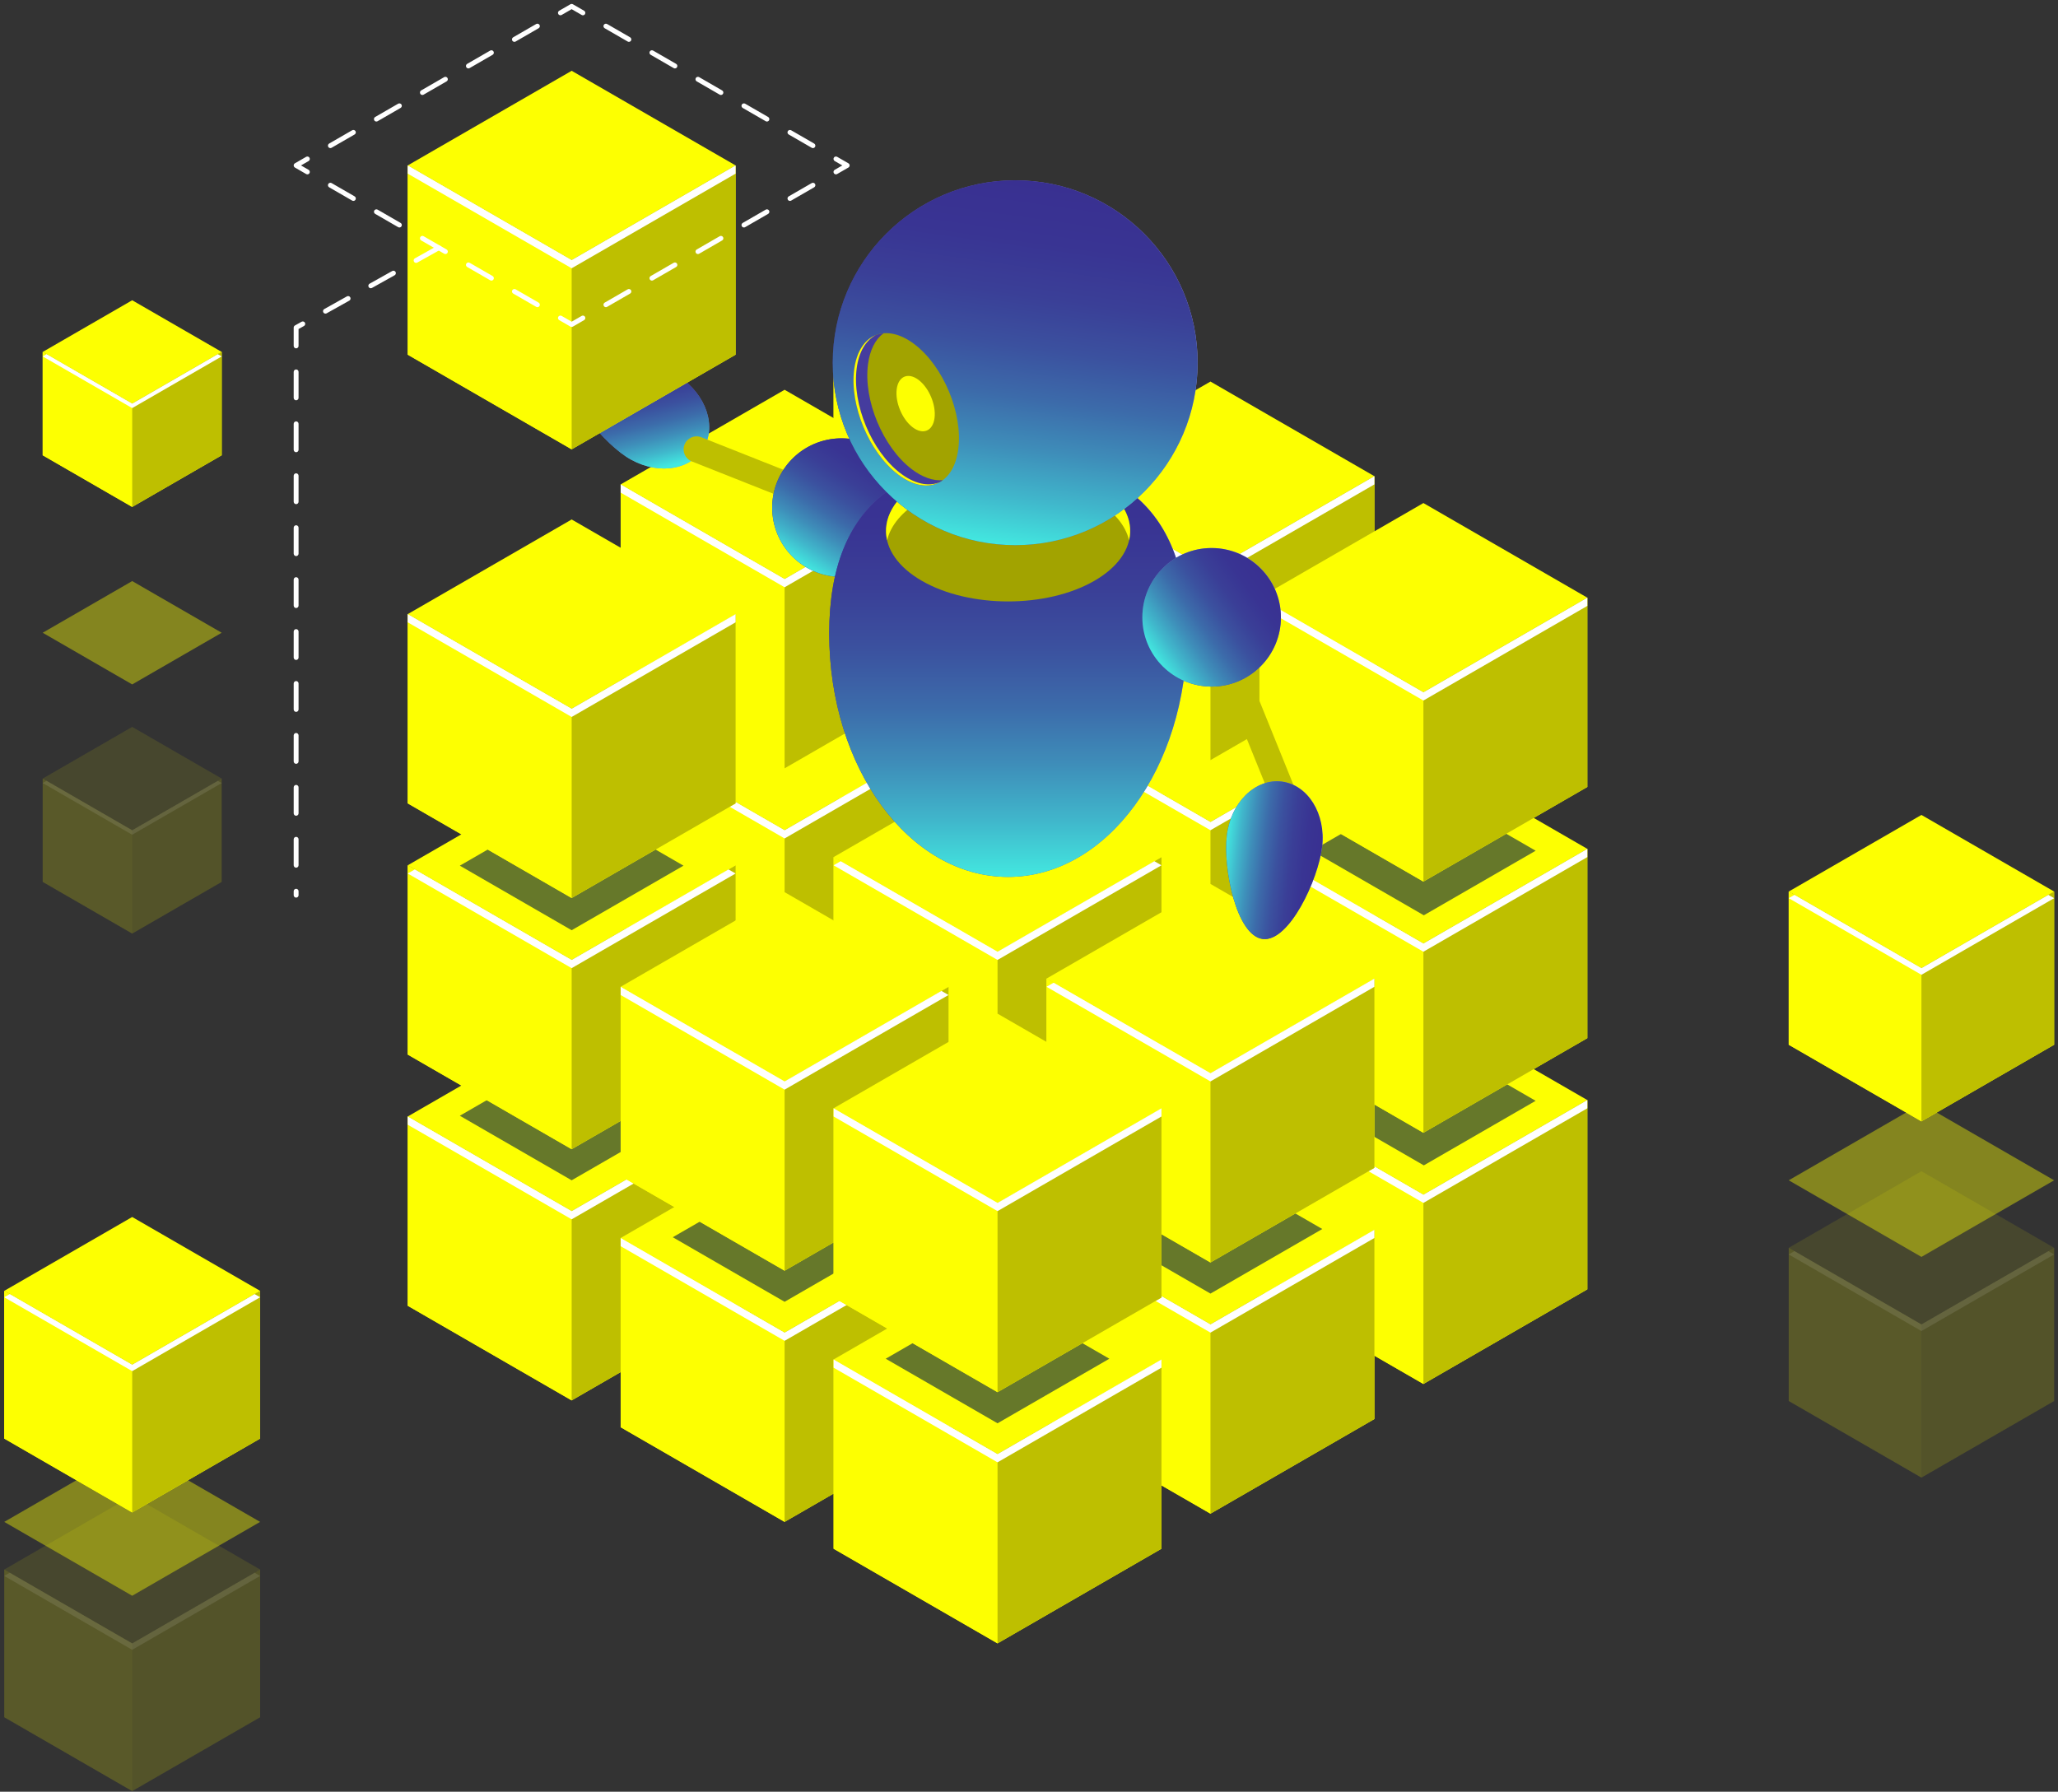 <svg xmlns="http://www.w3.org/2000/svg" width="317" height="276" viewBox="0 0 317 276" fill="none"><rect x="0" y="0" width="317" height="276" fill="#333333" stroke="none"/><path d="M153.653 146.606L128.402 132.027V161.184L153.653 175.762L178.904 161.184V132.027L153.653 146.606Z" fill="#FDFF01"></path><path d="M153.653 175.763L128.402 161.184V132.027L153.653 146.606V175.763Z" fill="#FDFF01"></path><path d="M178.906 161.184L153.654 175.763V146.606L178.906 132.027V161.184Z" fill="#BEBF00"></path><path d="M153.653 146.606L128.402 132.027L153.653 117.449L178.904 132.028L153.653 146.606Z" fill="#FDFF01"></path><path d="M153.653 146.606L129.497 132.66L128.402 133.292L153.653 147.871L178.904 133.292L177.809 132.66L153.653 146.606Z" fill="white"></path><path d="M186.452 165.321L161.201 150.742V179.898L186.452 194.477L211.703 179.898V150.742L186.452 165.321Z" fill="#FDFF01"></path><path d="M186.452 194.477L161.201 179.898V150.742L186.452 165.321V194.477Z" fill="#FDFF01"></path><path d="M211.704 179.898L186.453 194.477V165.321L211.704 150.742V179.898Z" fill="#BEBF00"></path><path d="M186.452 165.321L161.201 150.742L186.451 136.164L211.702 150.742L186.452 165.321Z" fill="#FDFF01"></path><path d="M186.452 165.321L162.296 151.374L161.201 152.006L186.452 166.585L211.702 152.007L210.607 151.375L186.452 165.321Z" fill="white"></path><path d="M219.251 184.035L194 169.456V198.613L219.251 213.192L244.503 198.613V169.456L219.251 184.035Z" fill="#FDFF01"></path><path d="M219.252 213.192L194 198.613V169.456L219.252 184.035V213.192Z" fill="#FDFF01"></path><path d="M244.503 198.613L219.252 213.192V184.035L244.503 169.456V198.613Z" fill="#BEBF00"></path><path d="M219.252 184.035L194 169.456L219.251 154.878L244.502 169.457L219.252 184.035Z" fill="#FDFF01"></path><path d="M219.251 184.035L195.095 170.089L194 170.721L219.251 185.3L244.502 170.721L244.503 169.456L219.251 184.035Z" fill="white"></path><path d="M120.855 166.585L95.603 152.007V181.163L120.855 195.742L146.106 181.163V152.007L120.855 166.585Z" fill="#FDFF01"></path><path d="M120.855 195.742L95.603 181.163V152.007L120.855 166.585V195.742Z" fill="#FDFF01"></path><path d="M146.106 181.163L120.855 195.742V166.585L146.106 152.007V181.163Z" fill="#BEBF00"></path><path d="M120.855 166.585L95.603 152.007L120.854 137.428L146.105 152.007L120.855 166.585Z" fill="#FDFF01"></path><path d="M120.855 166.585L96.698 152.639L95.603 153.271L120.855 167.85L146.105 153.272L145.01 152.639L120.855 166.585Z" fill="white"></path><path d="M153.653 185.3L128.402 170.721V199.878L153.653 214.456L178.904 199.878V170.721L153.653 185.3Z" fill="#FDFF01"></path><path d="M153.653 214.457L128.402 199.878V170.721L153.653 185.3V214.457Z" fill="#FDFF01"></path><path d="M178.906 199.878L153.654 214.457V185.3L178.906 170.721V199.878Z" fill="#BEBF00"></path><path d="M153.653 185.3L128.402 170.721L153.653 156.143L178.904 170.722L153.653 185.3Z" fill="#FDFF01"></path><path d="M153.653 185.3L129.497 171.354L128.402 171.986L153.653 186.565L178.904 171.986L177.809 171.354L153.653 185.3Z" fill="white"></path><path d="M186.452 204.015L161.201 189.436V218.592L186.452 233.171L211.703 218.592V189.436L186.452 204.015Z" fill="#FDFF01"></path><path d="M186.452 233.171L161.201 218.592V189.436L186.452 204.014V233.171Z" fill="#FDFF01"></path><path d="M211.704 218.592L186.453 233.171V204.014L211.704 189.436V218.592Z" fill="#BEBF00"></path><path d="M186.452 204.014L161.201 189.436L186.451 174.857L211.702 189.436L186.452 204.014Z" fill="#FDFF01"></path><path d="M186.452 204.015L162.296 190.068L161.201 190.7L186.452 205.279L211.702 190.701L211.703 189.436L186.452 204.015Z" fill="white"></path><path d="M88.054 186.565L62.803 171.986V201.143L88.054 215.721L113.305 201.143V171.986L88.054 186.565Z" fill="#FDFF01"></path><path d="M88.054 215.721L62.803 201.143V171.986L88.054 186.565V215.721Z" fill="#FDFF01"></path><path d="M113.306 201.143L88.055 215.721V186.565L113.306 171.986V201.143Z" fill="#BEBF00"></path><path d="M88.054 186.565L62.803 171.986L88.054 157.408L113.305 171.986L88.054 186.565Z" fill="#FDFF01"></path><path d="M88.054 186.565L62.803 171.986V173.251L88.054 187.829L113.305 173.251L112.21 172.619L88.054 186.565Z" fill="white"></path><path d="M120.855 205.28L95.603 190.701V219.857L120.855 234.436L146.106 219.857V190.701L120.855 205.28Z" fill="#FDFF01"></path><path d="M120.855 234.436L95.603 219.857V190.701L120.855 205.279V234.436Z" fill="#FDFF01"></path><path d="M146.106 219.857L120.855 234.436V205.279L146.106 190.701V219.857Z" fill="#BEBF00"></path><path d="M120.855 205.279L95.603 190.701L120.854 176.122L146.105 190.701L120.855 205.279Z" fill="#FDFF01"></path><path d="M120.855 205.28L95.603 190.7V191.965L120.855 206.544L146.105 191.966L145.01 191.333L120.855 205.28Z" fill="white"></path><path d="M153.653 223.994L128.402 209.415V238.572L153.653 253.15L178.904 238.572V209.415L153.653 223.994Z" fill="#FDFF01"></path><path d="M153.653 253.151L128.402 238.572V209.415L153.653 223.994V253.151Z" fill="#FDFF01"></path><path d="M178.906 238.572L153.654 253.151V223.994L178.906 209.415V238.572Z" fill="#BEBF00"></path><path d="M153.653 223.994L128.402 209.415L153.653 194.837L178.904 209.416L153.653 223.994Z" fill="#FDFF01"></path><path d="M153.653 223.994L128.402 209.415V210.68L153.653 225.259L178.904 210.68V209.415L153.653 223.994Z" fill="white"></path><path d="M153.653 107.912L128.402 93.333V122.49L153.653 137.069L178.904 122.49V93.333L153.653 107.912Z" fill="#FDFF01"></path><path d="M153.653 137.069L128.402 122.49V93.334L153.653 107.912V137.069Z" fill="#FDFF01"></path><path d="M178.906 122.49L153.654 137.069V107.912L178.906 93.334V122.49Z" fill="#BEBF00"></path><path d="M153.653 107.912L128.402 93.334L153.653 78.755L178.904 93.334L153.653 107.912Z" fill="#FDFF01"></path><path d="M153.653 107.912L129.497 93.966L128.402 94.598L153.653 109.177L178.904 94.598L177.809 93.966L153.653 107.912Z" fill="white"></path><path opacity="0.7" d="M153.653 219.246L136.428 209.301L153.653 199.356L170.878 209.301L153.653 219.246Z" fill="#27403D"></path><path opacity="0.7" d="M120.854 200.531L103.629 190.586L120.854 180.641L138.079 190.586L120.854 200.531Z" fill="#27403D"></path><path opacity="0.7" d="M186.452 199.266L169.227 189.321L186.451 179.376L203.677 189.321L186.452 199.266Z" fill="#27403D"></path><path opacity="0.7" d="M219.315 179.516L202.09 169.571L219.315 159.626L236.54 169.571L219.315 179.516Z" fill="#27403D"></path><path opacity="0.7" d="M88.053 181.816L70.828 171.871L88.053 161.927L105.278 171.872L88.053 181.816Z" fill="#27403D"></path><path d="M186.452 126.627L161.201 112.048V141.205L186.452 155.783L211.703 141.205V112.048L186.452 126.627Z" fill="#FDFF01"></path><path d="M186.452 155.783L161.201 141.205V112.048L186.452 126.627V155.783Z" fill="#FDFF01"></path><path d="M211.704 141.205L186.453 155.783V126.627L211.704 112.048V141.205Z" fill="#BEBF00"></path><path d="M186.452 126.627L161.201 112.048L186.451 97.47L211.702 112.049L186.452 126.627Z" fill="#FDFF01"></path><path d="M186.452 126.627L162.296 112.68L161.201 113.313L186.452 127.891L211.702 113.313L210.607 112.681L186.452 126.627Z" fill="white"></path><path d="M219.251 145.342L194 130.763V159.919L219.251 174.498L244.503 159.919V130.763L219.251 145.342Z" fill="#FDFF01"></path><path d="M219.252 174.498L194 159.919V130.763L219.252 145.341V174.498Z" fill="#FDFF01"></path><path d="M244.503 159.919L219.252 174.498V145.341L244.503 130.763V159.919Z" fill="#BEBF00"></path><path d="M219.252 145.341L194 130.763L219.251 116.184L244.502 130.763L219.252 145.341Z" fill="#FDFF01"></path><path d="M219.251 145.342L195.095 131.395L194 132.027L219.251 146.606L244.502 132.028L244.503 130.763L219.251 145.342Z" fill="white"></path><path d="M120.855 127.892L95.603 113.313V142.469L120.855 157.048L146.106 142.469V113.313L120.855 127.892Z" fill="#FDFF01"></path><path d="M120.855 157.048L95.603 142.47V113.313L120.855 127.892V157.048Z" fill="#FDFF01"></path><path d="M146.106 142.47L120.855 157.048V127.892L146.106 113.313V142.47Z" fill="#BEBF00"></path><path d="M120.855 127.892L95.603 113.313L120.854 98.735L146.105 113.313L120.855 127.892Z" fill="#FDFF01"></path><path d="M120.855 127.892L96.698 113.945L95.603 114.577L120.855 129.156L146.105 114.578L145.01 113.946L120.855 127.892Z" fill="white"></path><path d="M153.653 146.606L128.402 132.027V161.184L153.653 175.763L178.904 161.184V132.027L153.653 146.606Z" fill="#FDFF01"></path><path d="M153.653 175.763L128.402 161.184V132.027L153.653 146.606V175.763Z" fill="#FDFF01"></path><path d="M178.906 161.184L153.654 175.763V146.606L178.906 132.027V161.184Z" fill="#BEBF00"></path><path d="M153.653 146.606L128.402 132.027L153.653 117.449L178.904 132.028L153.653 146.606Z" fill="#FDFF01"></path><path d="M153.653 146.606L129.497 132.66L128.402 133.292L153.653 147.871L178.904 133.292L177.809 132.66L153.653 146.606Z" fill="white"></path><path d="M186.452 165.321L161.201 150.742V179.899L186.452 194.477L211.703 179.899V150.742L186.452 165.321Z" fill="#FDFF01"></path><path d="M186.452 194.477L161.201 179.899V150.742L186.452 165.321V194.477Z" fill="#FDFF01"></path><path d="M211.704 179.899L186.453 194.477V165.321L211.704 150.742V179.899Z" fill="#BEBF00"></path><path d="M186.452 165.321L161.201 150.742L186.451 136.164L211.702 150.742L186.452 165.321Z" fill="#FDFF01"></path><path d="M186.452 165.321L162.296 151.374L161.201 152.007L186.452 166.585L211.702 152.007L211.703 150.742L186.452 165.321Z" fill="white"></path><path d="M88.054 147.871L62.803 133.292V162.449L88.054 177.027L113.305 162.449V133.292L88.054 147.871Z" fill="#FDFF01"></path><path d="M88.054 177.028L62.803 162.449V133.292L88.054 147.871V177.028Z" fill="#FDFF01"></path><path d="M113.306 162.449L88.055 177.028V147.871L113.306 133.292V162.449Z" fill="#BEBF00"></path><path d="M88.054 147.871L62.803 133.292L88.054 118.714L113.305 133.293L88.054 147.871Z" fill="#FDFF01"></path><path d="M88.054 147.871L63.898 133.925L62.803 134.557L88.054 149.136L113.305 134.557L112.21 133.925L88.054 147.871Z" fill="white"></path><path d="M120.855 166.586L95.603 152.007V181.163L120.855 195.742L146.106 181.163V152.007L120.855 166.586Z" fill="#FDFF01"></path><path d="M120.855 195.742L95.603 181.163V152.007L120.855 166.586V195.742Z" fill="#FDFF01"></path><path d="M146.106 181.163L120.855 195.742V166.586L146.106 152.007V181.163Z" fill="#BEBF00"></path><path d="M120.855 166.586L95.603 152.007L120.854 137.429L146.105 152.007L120.855 166.586Z" fill="#FDFF01"></path><path d="M120.855 166.586L95.603 152.007V153.271L120.855 167.85L146.105 153.272L145.01 152.64L120.855 166.586Z" fill="white"></path><path d="M153.653 185.3L128.402 170.721V199.878L153.653 214.457L178.904 199.878V170.721L153.653 185.3Z" fill="#FDFF01"></path><path d="M153.653 214.457L128.402 199.878V170.721L153.653 185.3V214.457Z" fill="#FDFF01"></path><path d="M178.906 199.878L153.654 214.457V185.3L178.906 170.721V199.878Z" fill="#BEBF00"></path><path d="M153.653 185.3L128.402 170.721L153.653 156.143L178.904 170.722L153.653 185.3Z" fill="#FDFF01"></path><path d="M153.653 185.3L128.402 170.721V171.986L153.653 186.565L178.904 171.986V170.721L153.653 185.3Z" fill="white"></path><path opacity="0.7" d="M219.315 140.993L202.09 131.048L219.315 121.103L236.54 131.048L219.315 140.993Z" fill="#27403D"></path><path opacity="0.7" d="M88.053 143.294L70.828 133.349L88.053 123.404L105.278 133.349L88.053 143.294Z" fill="#27403D"></path><path d="M153.653 69.219L128.402 54.64V83.796L153.653 98.375L178.904 83.796V54.64L153.653 69.219Z" fill="#FDFF01"></path><path d="M153.653 98.375L128.402 83.796V54.64L153.653 69.219V98.375Z" fill="#FDFF01"></path><path d="M178.906 83.796L153.654 98.375V69.219L178.906 54.64V83.796Z" fill="#BEBF00"></path><path d="M153.653 69.219L128.402 54.64L153.653 40.062L178.904 54.64L153.653 69.219Z" fill="#FDFF01"></path><path d="M153.653 69.219L128.402 54.64V55.904L153.653 70.483L178.904 55.905V54.64L153.653 69.219Z" fill="white"></path><path d="M186.452 87.933L161.201 73.354V102.511L186.452 117.09L211.703 102.511V73.354L186.452 87.933Z" fill="#FDFF01"></path><path d="M186.452 117.09L161.201 102.511V73.354L186.452 87.933V117.09Z" fill="#FDFF01"></path><path d="M211.704 102.511L186.453 117.09V87.933L211.704 73.354V102.511Z" fill="#BEBF00"></path><path d="M186.452 87.933L161.201 73.354L186.451 58.776L211.702 73.355L186.452 87.933Z" fill="#FDFF01"></path><path d="M186.452 87.933L161.201 73.354V74.619L186.452 89.198L211.702 74.619L211.703 73.354L186.452 87.933Z" fill="white"></path><path d="M219.251 106.648L194 92.069V121.225L219.251 135.804L244.503 121.225V92.069L219.251 106.648Z" fill="#FDFF01"></path><path d="M219.252 135.804L194 121.226V92.069L219.252 106.648V135.804Z" fill="#FDFF01"></path><path d="M244.503 121.226L219.252 135.804V106.648L244.503 92.069V121.226Z" fill="#BEBF00"></path><path d="M219.252 106.648L194 92.069L219.251 77.491L244.502 92.069L219.252 106.648Z" fill="#FDFF01"></path><path d="M219.251 106.648L194 92.069V93.333L219.251 107.912L244.502 93.334L244.503 92.069L219.251 106.648Z" fill="white"></path><path d="M120.855 89.198L95.603 74.619V103.776L120.855 118.354L146.106 103.776V74.619L120.855 89.198Z" fill="#FDFF01"></path><path d="M120.855 118.355L95.603 103.776V74.619L120.855 89.198V118.355Z" fill="#FDFF01"></path><path d="M146.106 103.776L120.855 118.355V89.198L146.106 74.619V103.776Z" fill="#BEBF00"></path><path d="M120.855 89.198L95.603 74.619L120.854 60.041L146.105 74.62L120.855 89.198Z" fill="#FDFF01"></path><path d="M120.855 89.198L95.603 74.619V75.884L120.855 90.463L146.105 75.884L146.106 74.619L120.855 89.198Z" fill="white"></path><path d="M88.054 109.177L62.803 94.599V123.755L88.054 138.334L113.305 123.755V94.599L88.054 109.177Z" fill="#FDFF01"></path><path d="M88.054 138.334L62.803 123.755V94.599L88.054 109.177V138.334Z" fill="#FDFF01"></path><path d="M113.306 123.755L88.055 138.334V109.177L113.306 94.599V123.755Z" fill="#BEBF00"></path><path d="M88.054 109.177L62.803 94.599L88.054 80.02L113.305 94.599L88.054 109.177Z" fill="#FDFF01"></path><path d="M88.054 109.177L62.803 94.599V95.863L88.054 110.442L113.305 95.864V94.599L88.054 109.177Z" fill="white"></path><path opacity="0.1" d="M295.963 204.015L275.523 192.213V215.815L295.963 227.616L316.404 215.815V192.213L295.963 204.015Z" fill="#FDFF01"></path><path opacity="0.1" d="M295.963 227.617L275.523 215.815V192.213L295.963 204.015V227.617Z" fill="#FDFF01"></path><path opacity="0.1" d="M316.404 215.815L295.963 227.617V204.015L316.404 192.213V215.815Z" fill="#BEBF00"></path><path opacity="0.1" d="M295.963 204.015L275.523 192.213L295.963 180.413L316.403 192.214L295.963 204.015Z" fill="#FDFF01"></path><g opacity="0.1"><path d="M295.963 204.015L276.41 192.725L275.523 193.237L295.963 205.038L316.403 193.237L315.517 192.726L295.963 204.015Z" fill="white"></path></g><path opacity="0.4" d="M295.963 193.617L275.523 181.816L295.963 170.015L316.403 181.817L295.963 193.617Z" fill="#FDFF01"></path><path d="M295.963 149.136L275.523 137.335V160.936L295.963 172.738L316.404 160.936V137.335L295.963 149.136Z" fill="#FDFF01"></path><path d="M295.963 172.738L275.523 160.936V137.335L295.963 149.136V172.738Z" fill="#FDFF01"></path><path d="M316.404 160.936L295.963 172.738V149.136L316.404 137.335V160.936Z" fill="#BEBF00"></path><path d="M295.963 149.136L275.523 137.335L295.963 125.534L316.403 137.335L295.963 149.136Z" fill="#FDFF01"></path><path d="M295.963 149.136L276.41 137.846L275.523 138.358L295.963 150.16L316.403 138.359L315.517 137.847L295.963 149.136Z" fill="white"></path><path d="M20.363 62.173L6.576 54.213V70.132L20.363 78.092L34.151 70.132V54.213L20.363 62.173Z" fill="#FDFF01"></path><path d="M20.363 78.092L6.576 70.132V54.213L20.363 62.173V78.092Z" fill="#FDFF01"></path><path d="M34.151 70.132L20.363 78.092V62.173L34.151 54.213V70.132Z" fill="#BEBF00"></path><path d="M20.363 62.173L6.576 54.213L20.363 46.253L34.15 54.213L20.363 62.173Z" fill="#FDFF01"></path><path opacity="0.4" d="M20.363 105.43L6.576 97.47L20.363 89.51L34.15 97.47L20.363 105.43Z" fill="#FDFF01"></path><path d="M20.363 62.173L7.174 54.558L6.576 54.903L20.363 62.863L34.15 54.903L33.552 54.558L20.363 62.173Z" fill="white"></path><path opacity="0.1" d="M20.363 127.892L6.576 119.932V135.851L20.363 143.811L34.151 135.851V119.932L20.363 127.892Z" fill="#FDFF01"></path><path opacity="0.1" d="M20.363 143.812L6.576 135.852V119.932L20.363 127.892V143.812Z" fill="#FDFF01"></path><path opacity="0.1" d="M34.151 135.852L20.363 143.812V127.892L34.151 119.932V135.852Z" fill="#BEBF00"></path><path opacity="0.1" d="M20.363 127.892L6.576 119.932L20.363 111.972L34.15 119.932L20.363 127.892Z" fill="#FDFF01"></path><g opacity="0.1"><path d="M20.363 127.892L7.174 120.277L6.576 120.622L20.363 128.582L34.15 120.622L33.552 120.277L20.363 127.892Z" fill="white"></path></g><path opacity="0.1" d="M20.362 253.151L0.654 241.772V264.528L20.362 275.906L40.07 264.528V241.772L20.362 253.151Z" fill="#FDFF01"></path><path opacity="0.1" d="M20.362 275.906L0.654 264.528V241.772L20.362 253.151V275.906Z" fill="#FDFF01"></path><path opacity="0.1" d="M40.071 264.528L20.363 275.906V253.151L40.071 241.772V264.528Z" fill="#BEBF00"></path><path opacity="0.1" d="M20.362 253.151L0.654 241.772L20.362 230.394L40.069 241.772L20.362 253.151Z" fill="#FDFF01"></path><g opacity="0.1"><path d="M20.362 253.151L1.509 242.266L0.654 242.759L20.362 254.138L40.069 242.759L39.215 242.266L20.362 253.151Z" fill="white"></path></g><path opacity="0.4" d="M20.362 245.814L0.654 234.436L20.362 223.058L40.069 234.436L20.362 245.814Z" fill="#FDFF01"></path><path d="M20.362 210.225L0.654 198.847V221.603L20.362 232.981L40.07 221.603V198.847L20.362 210.225Z" fill="#FDFF01"></path><path d="M20.362 232.981L0.654 221.603V198.847L20.362 210.225V232.981Z" fill="#FDFF01"></path><path d="M40.071 221.603L20.363 232.981V210.225L40.071 198.847V221.603Z" fill="#BEBF00"></path><path d="M20.362 210.225L0.654 198.847L20.362 187.469L40.069 198.847L20.362 210.225Z" fill="#FDFF01"></path><path d="M20.362 210.225L1.509 199.34L0.654 199.834L20.362 211.212L40.069 199.834L39.215 199.341L20.362 210.225Z" fill="white"></path><path d="M96.453 70.352C92.184 67.549 85.585 59.257 87.825 55.845C90.065 52.433 100.297 55.192 104.566 57.995C108.835 60.798 110.479 65.836 108.239 69.249C105.999 72.66 100.722 73.155 96.453 70.352Z" fill="url(#paint0_radial_5298_3964)"></path><path d="M96.453 70.352C92.184 67.549 85.585 59.257 87.825 55.845C90.065 52.433 100.297 55.192 104.566 57.995C108.835 60.798 110.479 65.836 108.239 69.249C105.999 72.66 100.722 73.155 96.453 70.352Z" fill="url(#paint1_linear_5298_3964)"></path><path d="M124.909 78.201C124.664 78.201 124.415 78.155 124.173 78.059L106.56 71.078C105.534 70.671 105.031 69.509 105.438 68.481C105.845 67.456 107.005 66.953 108.035 67.359L125.648 74.34C126.674 74.747 127.177 75.909 126.77 76.937C126.458 77.722 125.706 78.201 124.909 78.201Z" fill="#BEBF00"></path><path d="M197.63 124.27C196.839 124.27 196.09 123.797 195.775 123.019L184.776 95.842C184.361 94.819 184.855 93.653 185.88 93.238C186.904 92.822 188.07 93.318 188.483 94.342L199.482 121.519C199.897 122.542 199.403 123.708 198.379 124.123C198.133 124.222 197.879 124.27 197.63 124.27Z" fill="#BEBF00"></path><path d="M129.615 88.867C135.509 88.867 140.287 84.089 140.287 78.195C140.287 72.301 135.509 67.523 129.615 67.523C123.721 67.523 118.943 72.301 118.943 78.195C118.943 84.089 123.721 88.867 129.615 88.867Z" fill="url(#paint2_radial_5298_3964)"></path><path d="M135.348 69.194C140.319 72.36 141.782 78.957 138.615 83.928C135.449 88.899 128.852 90.362 123.881 87.196C118.91 84.03 117.447 77.433 120.613 72.462C123.78 67.491 130.377 66.028 135.348 69.194Z" fill="url(#paint3_linear_5298_3964)"></path><path d="M182.833 97.573C182.833 118.288 170.497 135.081 155.28 135.081C140.063 135.081 127.727 118.288 127.727 97.573C127.727 76.858 140.063 70.65 155.28 70.65C170.497 70.651 182.833 76.858 182.833 97.573Z" fill="url(#paint4_radial_5298_3964)"></path><path d="M182.833 97.573C182.833 118.288 170.497 135.081 155.28 135.081C140.063 135.081 127.727 118.288 127.727 97.573C127.727 76.858 140.063 70.65 155.28 70.65C170.497 70.651 182.833 76.858 182.833 97.573Z" fill="url(#paint5_linear_5298_3964)"></path><path d="M168.577 89.465C161.233 93.705 149.327 93.705 141.983 89.465C134.639 85.225 134.639 78.351 141.983 74.111C149.326 69.871 161.233 69.871 168.577 74.111C175.92 78.351 175.92 85.225 168.577 89.465Z" fill="#A2A300"></path><path d="M141.982 77.003C149.325 72.763 161.232 72.763 168.576 77.003C171.609 78.754 173.386 80.955 173.914 83.234C174.664 79.996 172.887 76.6 168.576 74.111C161.232 69.871 149.326 69.871 141.982 74.111C137.672 76.6 135.895 79.995 136.645 83.234C137.172 80.955 138.949 78.754 141.982 77.003Z" fill="#FDFF01"></path><path d="M147.077 41.675C147.077 46.733 143.526 52.883 139.146 55.412C134.766 57.941 131.215 55.891 131.215 50.833C131.215 45.775 134.766 39.625 139.146 37.096C143.526 34.567 147.077 36.617 147.077 41.675Z" fill="#BCBEFF"></path><path d="M156.372 83.975C171.892 83.975 184.473 71.394 184.473 55.874C184.473 40.354 171.892 27.773 156.372 27.773C140.853 27.773 128.271 40.354 128.271 55.874C128.271 71.394 140.853 83.975 156.372 83.975Z" fill="url(#paint6_radial_5298_3964)"></path><path d="M156.372 83.975C171.892 83.975 184.473 71.394 184.473 55.874C184.473 40.354 171.892 27.773 156.372 27.773C140.853 27.773 128.271 40.354 128.271 55.874C128.271 71.394 140.853 83.975 156.372 83.975Z" fill="url(#paint7_linear_5298_3964)"></path><path d="M147.605 69.185C146.887 74.711 142.716 76.447 138.289 73.062C133.862 69.677 130.855 62.453 131.573 56.927C132.291 51.401 136.462 49.665 140.889 53.05C145.317 56.435 148.323 63.658 147.605 69.185Z" fill="#A2A300"></path><path d="M143.95 64.4C143.689 66.408 142.173 67.039 140.564 65.809C138.955 64.579 137.862 61.954 138.123 59.945C138.384 57.936 139.9 57.306 141.509 58.536C143.118 59.766 144.211 62.392 143.95 64.4Z" fill="#FDFF01"></path><path d="M140.415 72.256C135.988 68.871 132.981 61.647 133.699 56.121C133.992 53.868 134.858 52.246 136.082 51.343C133.768 51.561 132.015 53.524 131.573 56.927C130.855 62.453 133.862 69.677 138.289 73.062C140.911 75.067 143.443 75.275 145.221 73.963C143.778 74.099 142.116 73.557 140.415 72.256Z" fill="#453C9E"></path><path d="M138.672 72.882C134.245 69.497 131.238 62.273 131.956 56.747C132.288 54.189 133.361 52.445 134.857 51.644C133.164 52.341 131.935 54.156 131.575 56.927C130.857 62.453 133.864 69.677 138.291 73.062C140.668 74.879 142.968 75.216 144.703 74.287C143.019 74.979 140.878 74.569 138.672 72.882Z" fill="#FDFF01"></path><path d="M186.631 105.764C192.525 105.764 197.303 100.986 197.303 95.092C197.303 89.198 192.525 84.42 186.631 84.42C180.737 84.42 175.959 89.198 175.959 95.092C175.959 100.986 180.737 105.764 186.631 105.764Z" fill="url(#paint8_radial_5298_3964)"></path><path d="M186.631 105.764C192.525 105.764 197.303 100.986 197.303 95.092C197.303 89.198 192.525 84.42 186.631 84.42C180.737 84.42 175.959 89.198 175.959 95.092C175.959 100.986 180.737 105.764 186.631 105.764Z" fill="url(#paint9_linear_5298_3964)"></path><path d="M203.65 130.45C203.045 135.521 198.566 145.126 194.513 144.642C190.46 144.158 188.367 133.77 188.972 128.699C189.577 123.628 193.353 119.909 197.407 120.393C201.46 120.876 204.255 125.379 203.65 130.45Z" fill="url(#paint10_radial_5298_3964)"></path><path d="M203.65 130.45C203.045 135.521 198.566 145.126 194.513 144.642C190.46 144.158 188.367 133.77 188.972 128.699C189.577 123.628 193.353 119.909 197.407 120.393C201.46 120.876 204.255 125.379 203.65 130.45Z" fill="url(#paint11_linear_5298_3964)"></path><path d="M88.054 40.062L62.803 25.483V54.64L88.054 69.218L113.305 54.64V25.483L88.054 40.062Z" fill="#FDFF01"></path><path d="M88.054 69.218L62.803 54.64V25.483L88.054 40.062V69.218Z" fill="#FDFF01"></path><path d="M113.306 54.64L88.055 69.218V40.062L113.306 25.483V54.64Z" fill="#BEBF00"></path><path d="M88.054 40.062L62.803 25.483L88.054 10.905L113.305 25.483L88.054 40.062Z" fill="#FDFF01"></path><path d="M88.054 50.361C87.99 50.361 87.924 50.344 87.866 50.311L86.135 49.311C85.955 49.207 85.894 48.978 85.997 48.798C86.102 48.617 86.334 48.561 86.51 48.66L88.054 49.553L89.599 48.66C89.777 48.56 90.007 48.619 90.112 48.798C90.216 48.978 90.154 49.207 89.974 49.311L88.242 50.311C88.184 50.344 88.119 50.361 88.054 50.361Z" fill="white"></path><path d="M82.78 47.316C82.716 47.316 82.651 47.299 82.592 47.266L79.049 45.22C78.869 45.116 78.808 44.887 78.911 44.707C79.016 44.526 79.248 44.469 79.424 44.569L82.967 46.615C83.147 46.719 83.208 46.948 83.105 47.128C83.035 47.248 82.909 47.316 82.78 47.316ZM75.693 43.224C75.629 43.224 75.564 43.207 75.505 43.174L71.962 41.128C71.782 41.024 71.721 40.795 71.824 40.615C71.929 40.434 72.161 40.378 72.337 40.477L75.88 42.523C76.06 42.627 76.121 42.856 76.018 43.036C75.948 43.157 75.822 43.224 75.693 43.224ZM68.607 39.133C68.542 39.133 68.478 39.116 68.419 39.083L64.875 37.037C64.695 36.933 64.634 36.704 64.737 36.524C64.842 36.343 65.074 36.286 65.25 36.386L68.794 38.432C68.974 38.536 69.035 38.765 68.932 38.945C68.862 39.066 68.736 39.133 68.607 39.133ZM61.52 35.041C61.456 35.041 61.391 35.024 61.332 34.991L57.789 32.945C57.609 32.841 57.548 32.612 57.651 32.432C57.756 32.251 57.987 32.195 58.164 32.294L61.707 34.34C61.887 34.444 61.948 34.673 61.845 34.853C61.775 34.974 61.649 35.041 61.52 35.041ZM54.434 30.949C54.37 30.949 54.305 30.932 54.246 30.899L50.702 28.853C50.522 28.749 50.461 28.52 50.564 28.34C50.668 28.159 50.9 28.102 51.077 28.202L54.621 30.248C54.801 30.352 54.862 30.581 54.759 30.761C54.689 30.882 54.563 30.949 54.434 30.949Z" fill="white"></path><path d="M47.346 26.858C47.282 26.858 47.217 26.841 47.158 26.808L45.426 25.808C45.31 25.741 45.238 25.617 45.238 25.483C45.238 25.349 45.309 25.225 45.426 25.158L47.158 24.158C47.337 24.058 47.566 24.117 47.671 24.296C47.774 24.476 47.713 24.705 47.533 24.809L46.363 25.484L47.533 26.159C47.713 26.263 47.774 26.492 47.671 26.672C47.601 26.79 47.475 26.858 47.346 26.858Z" fill="white"></path><path d="M50.889 22.812C50.76 22.812 50.634 22.745 50.564 22.624C50.46 22.444 50.522 22.216 50.702 22.111L54.245 20.065C54.42 19.964 54.651 20.022 54.758 20.203C54.862 20.383 54.8 20.611 54.62 20.716L51.077 22.762C51.018 22.795 50.954 22.812 50.889 22.812ZM57.975 18.721C57.846 18.721 57.72 18.654 57.65 18.533C57.547 18.353 57.608 18.124 57.788 18.02L61.332 15.974C61.507 15.873 61.738 15.931 61.845 16.112C61.948 16.292 61.887 16.521 61.707 16.625L58.163 18.671C58.104 18.704 58.04 18.721 57.975 18.721ZM65.062 14.629C64.933 14.629 64.807 14.562 64.737 14.441C64.633 14.261 64.695 14.033 64.875 13.928L68.418 11.882C68.593 11.781 68.824 11.839 68.931 12.02C69.035 12.2 68.973 12.428 68.793 12.533L65.25 14.579C65.191 14.613 65.127 14.629 65.062 14.629ZM72.148 10.538C72.019 10.538 71.893 10.471 71.823 10.35C71.72 10.17 71.781 9.941 71.961 9.837L75.505 7.791C75.68 7.69 75.911 7.748 76.018 7.929C76.121 8.109 76.06 8.338 75.88 8.442L72.336 10.488C72.277 10.522 72.213 10.538 72.148 10.538ZM79.235 6.446C79.106 6.446 78.98 6.379 78.91 6.258C78.806 6.078 78.868 5.85 79.048 5.745L82.591 3.699C82.767 3.598 82.998 3.656 83.104 3.837C83.207 4.017 83.146 4.245 82.966 4.35L79.423 6.396C79.364 6.43 79.3 6.446 79.235 6.446Z" fill="white"></path><path d="M89.786 2.356C89.722 2.356 89.657 2.339 89.598 2.306L88.053 1.413L86.508 2.306C86.332 2.407 86.101 2.348 85.995 2.168C85.892 1.988 85.953 1.759 86.133 1.655L87.866 0.655C87.981 0.589 88.126 0.589 88.241 0.655L89.973 1.655C90.153 1.759 90.214 1.988 90.111 2.168C90.041 2.288 89.915 2.356 89.786 2.356Z" fill="white"></path><path d="M125.219 22.814C125.154 22.814 125.09 22.797 125.031 22.764L121.487 20.718C121.307 20.614 121.246 20.385 121.349 20.205C121.453 20.024 121.685 19.967 121.862 20.067L125.406 22.113C125.586 22.217 125.647 22.446 125.544 22.626C125.473 22.746 125.347 22.814 125.219 22.814ZM118.132 18.722C118.068 18.722 118.003 18.705 117.944 18.672L114.401 16.626C114.221 16.522 114.16 16.293 114.263 16.113C114.368 15.932 114.6 15.875 114.776 15.975L118.319 18.021C118.499 18.125 118.56 18.354 118.457 18.534C118.387 18.655 118.26 18.722 118.132 18.722ZM111.046 14.63C110.982 14.63 110.917 14.613 110.858 14.58L107.314 12.534C107.134 12.43 107.073 12.201 107.176 12.021C107.281 11.84 107.513 11.784 107.689 11.883L111.233 13.929C111.413 14.033 111.474 14.262 111.371 14.442C111.301 14.563 111.175 14.63 111.046 14.63ZM103.959 10.539C103.895 10.539 103.83 10.522 103.771 10.489L100.228 8.443C100.048 8.339 99.987 8.11 100.09 7.93C100.194 7.749 100.426 7.692 100.603 7.792L104.146 9.838C104.326 9.942 104.387 10.171 104.284 10.351C104.214 10.472 104.088 10.539 103.959 10.539ZM96.872 6.447C96.808 6.447 96.743 6.43 96.684 6.397L93.141 4.351C92.961 4.247 92.9 4.018 93.003 3.838C93.107 3.657 93.339 3.601 93.516 3.7L97.059 5.746C97.239 5.85 97.3 6.079 97.197 6.259C97.127 6.38 97.001 6.447 96.872 6.447Z" fill="white"></path><path d="M128.762 26.859C128.633 26.859 128.507 26.792 128.437 26.671C128.333 26.491 128.395 26.262 128.575 26.158L129.745 25.483L128.575 24.808C128.395 24.704 128.334 24.475 128.437 24.295C128.541 24.114 128.773 24.057 128.95 24.157L130.682 25.157C130.798 25.224 130.87 25.348 130.87 25.482C130.87 25.616 130.799 25.74 130.682 25.807L128.95 26.807C128.89 26.842 128.825 26.859 128.762 26.859Z" fill="white"></path><path d="M93.331 47.316C93.201 47.316 93.076 47.249 93.005 47.128C92.901 46.948 92.963 46.72 93.144 46.615L96.686 44.569C96.862 44.468 97.094 44.526 97.2 44.707C97.303 44.887 97.242 45.115 97.061 45.22L93.519 47.266C93.46 47.299 93.394 47.316 93.331 47.316ZM100.417 43.224C100.288 43.224 100.162 43.157 100.092 43.036C99.987 42.856 100.05 42.627 100.23 42.523L103.774 40.477C103.952 40.376 104.182 40.436 104.287 40.615C104.39 40.795 104.329 41.024 104.149 41.128L100.605 43.174C100.546 43.207 100.48 43.224 100.417 43.224ZM107.504 39.133C107.375 39.133 107.249 39.066 107.179 38.945C107.076 38.765 107.137 38.537 107.317 38.432L110.86 36.386C111.035 36.285 111.266 36.343 111.373 36.524C111.477 36.704 111.415 36.932 111.235 37.037L107.692 39.083C107.633 39.116 107.568 39.133 107.504 39.133ZM114.59 35.041C114.461 35.041 114.335 34.974 114.265 34.853C114.162 34.673 114.223 34.444 114.403 34.34L117.947 32.294C118.125 32.194 118.354 32.253 118.46 32.432C118.564 32.612 118.502 32.841 118.322 32.945L114.778 34.991C114.718 35.025 114.654 35.041 114.59 35.041ZM121.677 30.95C121.548 30.95 121.422 30.883 121.352 30.762C121.248 30.582 121.31 30.354 121.49 30.249L125.033 28.203C125.208 28.102 125.439 28.16 125.546 28.341C125.649 28.521 125.588 28.749 125.408 28.854L121.865 30.9C121.805 30.934 121.741 30.95 121.677 30.95Z" fill="white"></path><path d="M88.054 40.062L62.803 25.483V26.747L88.054 41.326L113.305 26.748V25.483L88.054 40.062Z" fill="white"></path><path d="M45.613 138.272C45.406 138.272 45.238 138.104 45.238 137.897V137.287C45.238 137.08 45.406 136.912 45.613 136.912C45.82 136.912 45.988 137.08 45.988 137.287V137.897C45.988 138.104 45.82 138.272 45.613 138.272ZM45.613 133.661C45.406 133.661 45.238 133.493 45.238 133.286V129.286C45.238 129.079 45.406 128.911 45.613 128.911C45.82 128.911 45.988 129.079 45.988 129.286V133.286C45.988 133.493 45.82 133.661 45.613 133.661ZM45.613 125.661C45.406 125.661 45.238 125.493 45.238 125.286V121.286C45.238 121.079 45.406 120.911 45.613 120.911C45.82 120.911 45.988 121.079 45.988 121.286V125.286C45.988 125.493 45.82 125.661 45.613 125.661ZM45.613 117.661C45.406 117.661 45.238 117.493 45.238 117.286V113.286C45.238 113.079 45.406 112.911 45.613 112.911C45.82 112.911 45.988 113.079 45.988 113.286V117.286C45.988 117.493 45.82 117.661 45.613 117.661ZM45.613 109.661C45.406 109.661 45.238 109.493 45.238 109.286V105.286C45.238 105.079 45.406 104.911 45.613 104.911C45.82 104.911 45.988 105.079 45.988 105.286V109.286C45.988 109.493 45.82 109.661 45.613 109.661ZM45.613 101.661C45.406 101.661 45.238 101.493 45.238 101.286V97.286C45.238 97.079 45.406 96.911 45.613 96.911C45.82 96.911 45.988 97.079 45.988 97.286V101.286C45.988 101.493 45.82 101.661 45.613 101.661ZM45.613 93.661C45.406 93.661 45.238 93.493 45.238 93.286V89.286C45.238 89.079 45.406 88.911 45.613 88.911C45.82 88.911 45.988 89.079 45.988 89.286V93.286C45.988 93.493 45.82 93.661 45.613 93.661ZM45.613 85.661C45.406 85.661 45.238 85.493 45.238 85.286V81.286C45.238 81.079 45.406 80.911 45.613 80.911C45.82 80.911 45.988 81.079 45.988 81.286V85.286C45.988 85.493 45.82 85.661 45.613 85.661ZM45.613 77.661C45.406 77.661 45.238 77.493 45.238 77.286V73.286C45.238 73.079 45.406 72.911 45.613 72.911C45.82 72.911 45.988 73.079 45.988 73.286V77.286C45.988 77.493 45.82 77.661 45.613 77.661ZM45.613 69.661C45.406 69.661 45.238 69.493 45.238 69.286V65.286C45.238 65.079 45.406 64.911 45.613 64.911C45.82 64.911 45.988 65.079 45.988 65.286V69.286C45.988 69.493 45.82 69.661 45.613 69.661ZM45.613 61.661C45.406 61.661 45.238 61.493 45.238 61.286V57.286C45.238 57.079 45.406 56.911 45.613 56.911C45.82 56.911 45.988 57.079 45.988 57.286V61.286C45.988 61.493 45.82 61.661 45.613 61.661ZM45.613 53.661C45.406 53.661 45.238 53.493 45.238 53.286V50.463C45.238 50.327 45.311 50.202 45.43 50.136L46.456 49.562C46.634 49.462 46.864 49.524 46.966 49.707C47.068 49.888 47.003 50.116 46.821 50.217L45.987 50.684V53.288C45.988 53.493 45.82 53.661 45.613 53.661ZM50.131 48.31C50 48.31 49.872 48.241 49.804 48.119C49.702 47.937 49.767 47.709 49.948 47.608L53.438 45.655C53.619 45.554 53.848 45.618 53.949 45.799C54.051 45.981 53.986 46.209 53.805 46.31L50.315 48.263C50.256 48.294 50.193 48.31 50.131 48.31ZM57.111 44.402C56.98 44.402 56.852 44.333 56.784 44.211C56.682 44.029 56.747 43.801 56.928 43.7L60.418 41.747C60.599 41.647 60.827 41.71 60.929 41.891C61.031 42.073 60.966 42.301 60.785 42.402L57.295 44.355C57.236 44.387 57.174 44.402 57.111 44.402ZM64.093 40.495C63.962 40.495 63.834 40.426 63.766 40.304C63.664 40.122 63.729 39.894 63.91 39.793L67.4 37.84C67.58 37.74 67.809 37.803 67.911 37.984C68.013 38.166 67.948 38.394 67.767 38.495L64.277 40.448C64.218 40.48 64.155 40.495 64.093 40.495Z" fill="white"></path><defs><radialGradient id="paint0_radial_5298_3964" cx="0" cy="0" r="1" gradientUnits="userSpaceOnUse" gradientTransform="translate(113.652 76.06) rotate(123.285) scale(18.927 31.178)"><stop stop-color="#C0BFF6"></stop><stop offset="1" stop-color="#393091"></stop></radialGradient><linearGradient id="paint1_linear_5298_3964" x1="103.247" y1="71.72" x2="99.287" y2="55.331" gradientUnits="userSpaceOnUse"><stop stop-color="#42E8E0"></stop><stop offset="0.005" stop-color="#42E6DF"></stop><stop offset="0.136" stop-color="#40B6CB"></stop><stop offset="0.271" stop-color="#3E8DB9"></stop><stop offset="0.407" stop-color="#3C6BAA"></stop><stop offset="0.547" stop-color="#3B519F"></stop><stop offset="0.689" stop-color="#3A3F97"></stop><stop offset="0.838" stop-color="#393493"></stop><stop offset="1" stop-color="#393091"></stop></linearGradient><radialGradient id="paint2_radial_5298_3964" cx="0" cy="0" r="1" gradientUnits="userSpaceOnUse" gradientTransform="translate(180.657 44.101) rotate(11.198) scale(61.602 61.602)"><stop stop-color="#C0BFF6"></stop><stop offset="1" stop-color="#393091"></stop></radialGradient><linearGradient id="paint3_linear_5298_3964" x1="123.882" y1="87.196" x2="135.348" y2="69.194" gradientUnits="userSpaceOnUse"><stop stop-color="#42E8E0"></stop><stop offset="0.005" stop-color="#42E6DF"></stop><stop offset="0.136" stop-color="#40B6CB"></stop><stop offset="0.271" stop-color="#3E8DB9"></stop><stop offset="0.407" stop-color="#3C6BAA"></stop><stop offset="0.547" stop-color="#3B519F"></stop><stop offset="0.689" stop-color="#3A3F97"></stop><stop offset="0.838" stop-color="#393493"></stop><stop offset="1" stop-color="#393091"></stop></linearGradient><radialGradient id="paint4_radial_5298_3964" cx="0" cy="0" r="1" gradientUnits="userSpaceOnUse" gradientTransform="translate(171.536 91.953) scale(47.351 64.458)"><stop stop-color="#C0BFF6"></stop><stop offset="1" stop-color="#393091"></stop></radialGradient><linearGradient id="paint5_linear_5298_3964" x1="155.279" y1="135.082" x2="155.279" y2="70.65" gradientUnits="userSpaceOnUse"><stop stop-color="#42E8E0"></stop><stop offset="0.005" stop-color="#42E6DF"></stop><stop offset="0.136" stop-color="#40B6CB"></stop><stop offset="0.271" stop-color="#3E8DB9"></stop><stop offset="0.407" stop-color="#3C6BAA"></stop><stop offset="0.547" stop-color="#3B519F"></stop><stop offset="0.689" stop-color="#3A3F97"></stop><stop offset="0.838" stop-color="#393493"></stop><stop offset="1" stop-color="#393091"></stop></linearGradient><radialGradient id="paint6_radial_5298_3964" cx="0" cy="0" r="1" gradientUnits="userSpaceOnUse" gradientTransform="translate(173.91 51.711) scale(47.497 47.497)"><stop stop-color="#C0BFF6"></stop><stop offset="1" stop-color="#393091"></stop></radialGradient><linearGradient id="paint7_linear_5298_3964" x1="152.461" y1="83.706" x2="160.284" y2="28.043" gradientUnits="userSpaceOnUse"><stop stop-color="#42E8E0"></stop><stop offset="0.005" stop-color="#42E6DF"></stop><stop offset="0.136" stop-color="#40B6CB"></stop><stop offset="0.271" stop-color="#3E8DB9"></stop><stop offset="0.407" stop-color="#3C6BAA"></stop><stop offset="0.547" stop-color="#3B519F"></stop><stop offset="0.689" stop-color="#3A3F97"></stop><stop offset="0.838" stop-color="#393493"></stop><stop offset="1" stop-color="#393091"></stop></linearGradient><radialGradient id="paint8_radial_5298_3964" cx="0" cy="0" r="1" gradientUnits="userSpaceOnUse" gradientTransform="translate(192.954 88.127) rotate(11.198) scale(22.264 22.264)"><stop stop-color="#C0BFF6"></stop><stop offset="1" stop-color="#393091"></stop></radialGradient><linearGradient id="paint9_linear_5298_3964" x1="177.998" y1="101.365" x2="195.265" y2="88.819" gradientUnits="userSpaceOnUse"><stop stop-color="#42E8E0"></stop><stop offset="0.005" stop-color="#42E6DF"></stop><stop offset="0.136" stop-color="#40B6CB"></stop><stop offset="0.271" stop-color="#3E8DB9"></stop><stop offset="0.407" stop-color="#3C6BAA"></stop><stop offset="0.547" stop-color="#3B519F"></stop><stop offset="0.689" stop-color="#3A3F97"></stop><stop offset="0.838" stop-color="#393493"></stop><stop offset="1" stop-color="#393091"></stop></linearGradient><radialGradient id="paint10_radial_5298_3964" cx="0" cy="0" r="1" gradientUnits="userSpaceOnUse" gradientTransform="translate(206.437 122.042) rotate(6.803) scale(18.927 31.178)"><stop stop-color="#C0BFF6"></stop><stop offset="1" stop-color="#393091"></stop></radialGradient><linearGradient id="paint11_linear_5298_3964" x1="188.621" y1="131.641" x2="203.299" y2="133.393" gradientUnits="userSpaceOnUse"><stop stop-color="#42E8E0"></stop><stop offset="0.005" stop-color="#42E6DF"></stop><stop offset="0.136" stop-color="#40B6CB"></stop><stop offset="0.271" stop-color="#3E8DB9"></stop><stop offset="0.407" stop-color="#3C6BAA"></stop><stop offset="0.547" stop-color="#3B519F"></stop><stop offset="0.689" stop-color="#3A3F97"></stop><stop offset="0.838" stop-color="#393493"></stop><stop offset="1" stop-color="#393091"></stop></linearGradient></defs></svg>